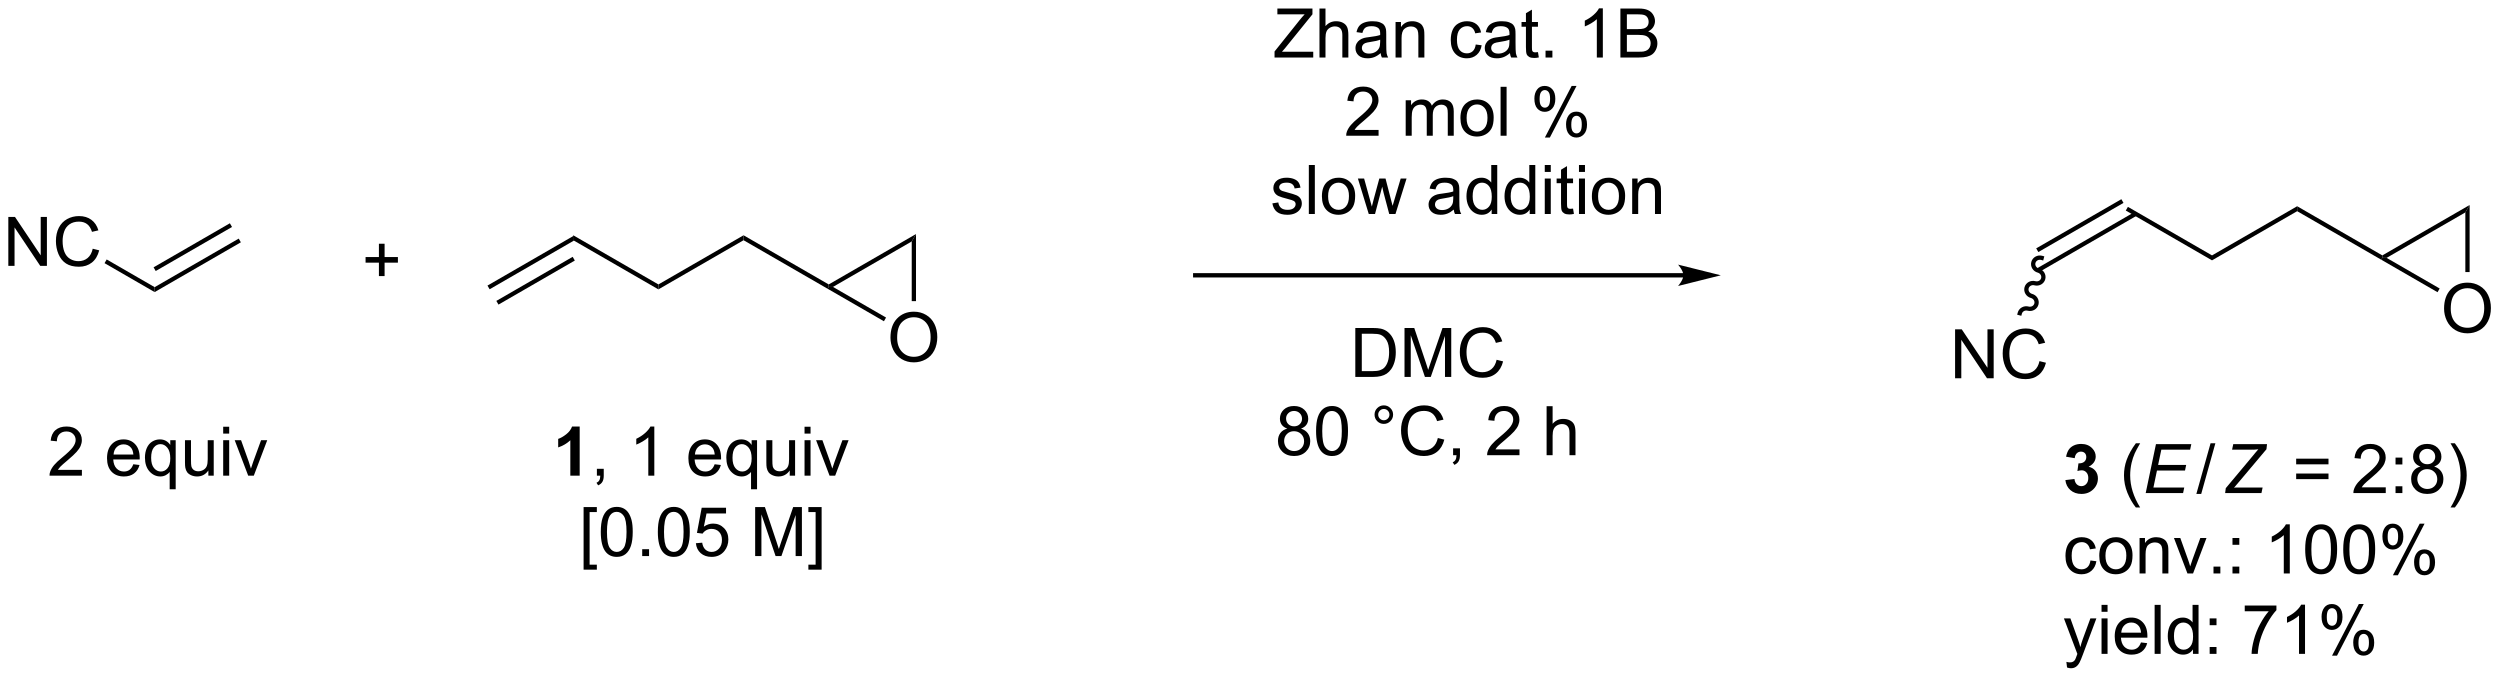 <?xml version="1.0" encoding="UTF-8"?>
<!DOCTYPE svg PUBLIC '-//W3C//DTD SVG 1.0//EN'
          'http://www.w3.org/TR/2001/REC-SVG-20010904/DTD/svg10.dtd'>
<svg stroke-dasharray="none" shape-rendering="auto" xmlns="http://www.w3.org/2000/svg" font-family="'Dialog'" text-rendering="auto" width="802" fill-opacity="1" color-interpolation="auto" color-rendering="auto" preserveAspectRatio="xMidYMid meet" font-size="12px" viewBox="0 0 802 218" fill="black" xmlns:xlink="http://www.w3.org/1999/xlink" stroke="black" image-rendering="auto" stroke-miterlimit="10" stroke-linecap="square" stroke-linejoin="miter" font-style="normal" stroke-width="1" height="218" stroke-dashoffset="0" font-weight="normal" stroke-opacity="1"
><!--Generated by the Batik Graphics2D SVG Generator--><defs id="genericDefs"
  /><g
  ><defs id="defs1"
    ><clipPath clipPathUnits="userSpaceOnUse" id="clipPath1"
      ><path d="M2.16 2.137 L302.807 2.137 L302.807 83.523 L2.16 83.523 L2.16 2.137 Z"
      /></clipPath
      ><clipPath clipPathUnits="userSpaceOnUse" id="clipPath2"
      ><path d="M71.636 114.863 L71.636 193.985 L363.923 193.985 L363.923 114.863 Z"
      /></clipPath
    ></defs
    ><g transform="scale(2.667,2.667) translate(-2.16,-2.137) matrix(1.029,0,0,1.029,-71.524,-116.01)"
    ><path d="M128.842 148.632 L128.592 148.199 L138.676 142.376 L138.676 142.954 ZM129.877 150.424 L138.801 145.272 L138.551 144.839 L129.627 149.991 Z" stroke="none" clip-path="url(#clipPath2)"
    /></g
    ><g transform="matrix(2.743,0,0,2.743,-196.493,-315.061)"
    ><path d="M138.676 142.954 L138.676 142.376 L148.636 148.126 L148.636 148.704 Z" stroke="none" clip-path="url(#clipPath2)"
    /></g
    ><g transform="matrix(2.743,0,0,2.743,-196.493,-315.061)"
    ><path d="M148.636 148.704 L148.636 148.126 L158.595 142.376 L158.595 142.954 Z" stroke="none" clip-path="url(#clipPath2)"
    /></g
    ><g transform="matrix(2.743,0,0,2.743,-196.493,-315.061)"
    ><path d="M158.595 142.954 L158.595 142.376 L168.554 148.126 L168.554 148.415 L168.429 148.632 Z" stroke="none" clip-path="url(#clipPath2)"
    /></g
    ><g transform="matrix(2.743,0,0,2.743,-196.493,-315.061)"
    ><path d="M169.054 148.415 L168.554 148.415 L168.554 148.126 L178.763 142.232 L178.263 143.098 Z" stroke="none" clip-path="url(#clipPath2)"
    /></g
    ><g transform="matrix(2.743,0,0,2.743,-196.493,-315.061)"
    ><path d="M175.776 154.351 Q175.776 152.924 176.542 152.119 Q177.308 151.312 178.519 151.312 Q179.31 151.312 179.946 151.692 Q180.584 152.07 180.917 152.747 Q181.253 153.424 181.253 154.283 Q181.253 155.156 180.901 155.843 Q180.55 156.531 179.904 156.885 Q179.261 157.239 178.513 157.239 Q177.706 157.239 177.068 156.848 Q176.433 156.455 176.105 155.781 Q175.776 155.104 175.776 154.351 ZM176.558 154.362 Q176.558 155.398 177.112 155.994 Q177.67 156.588 178.511 156.588 Q179.365 156.588 179.917 155.987 Q180.472 155.385 180.472 154.281 Q180.472 153.58 180.235 153.059 Q179.998 152.538 179.542 152.252 Q179.089 151.963 178.521 151.963 Q177.716 151.963 177.136 152.518 Q176.558 153.07 176.558 154.362 Z" stroke="none" clip-path="url(#clipPath2)"
    /></g
    ><g transform="matrix(2.743,0,0,2.743,-196.493,-315.061)"
    ><path d="M178.263 143.098 L178.763 142.232 L178.763 150.076 L178.263 150.076 Z" stroke="none" clip-path="url(#clipPath2)"
    /></g
    ><g transform="matrix(2.743,0,0,2.743,-196.493,-315.061)"
    ><path d="M168.429 148.632 L168.554 148.415 L169.054 148.415 L175.261 151.999 L175.011 152.432 Z" stroke="none" clip-path="url(#clipPath2)"
    /></g
    ><g transform="matrix(2.743,0,0,2.743,-196.493,-315.061)"
    ><path d="M99.554 142.765 L99.804 143.198 L89.72 149.02 L89.72 148.442 ZM98.519 140.972 L89.595 146.124 L89.845 146.557 L98.769 141.405 Z" stroke="none" clip-path="url(#clipPath2)"
    /></g
    ><g transform="matrix(2.743,0,0,2.743,-196.493,-315.061)"
    ><path d="M72.608 145.956 L72.608 140.23 L73.387 140.23 L76.395 144.724 L76.395 140.23 L77.121 140.23 L77.121 145.956 L76.343 145.956 L73.335 141.456 L73.335 145.956 L72.608 145.956 ZM82.479 143.948 L83.237 144.138 Q83 145.073 82.38 145.565 Q81.761 146.055 80.867 146.055 Q79.94 146.055 79.36 145.678 Q78.781 145.3 78.477 144.586 Q78.175 143.87 78.175 143.05 Q78.175 142.154 78.516 141.49 Q78.86 140.823 79.49 140.477 Q80.12 140.131 80.878 140.131 Q81.737 140.131 82.323 140.568 Q82.909 141.006 83.141 141.8 L82.393 141.974 Q82.195 141.349 81.815 141.065 Q81.438 140.779 80.862 140.779 Q80.203 140.779 79.758 141.097 Q79.315 141.412 79.136 141.946 Q78.956 142.48 78.956 143.045 Q78.956 143.776 79.169 144.321 Q79.383 144.865 79.831 145.136 Q80.281 145.404 80.805 145.404 Q81.44 145.404 81.88 145.037 Q82.323 144.67 82.479 143.948 Z" stroke="none" clip-path="url(#clipPath2)"
    /></g
    ><g transform="matrix(2.743,0,0,2.743,-196.493,-315.061)"
    ><path d="M89.72 148.442 L89.72 149.02 L83.862 145.637 L84.112 145.204 Z" stroke="none" clip-path="url(#clipPath2)"
    /></g
    ><g transform="matrix(2.743,0,0,2.743,-196.493,-315.061)"
    ><path d="M115.949 147.148 L115.949 145.578 L114.389 145.578 L114.389 144.922 L115.949 144.922 L115.949 143.365 L116.613 143.365 L116.613 144.922 L118.17 144.922 L118.17 145.578 L116.613 145.578 L116.613 147.148 L115.949 147.148 Z" stroke="none" clip-path="url(#clipPath2)"
    /></g
    ><g transform="matrix(2.743,0,0,2.743,-196.493,-315.061)"
    ><path d="M268.512 146.807 L211.415 146.807 L211.165 146.807 L211.165 147.307 L211.415 147.307 L268.512 147.307 L268.762 147.307 L268.762 146.807 L268.512 146.807 ZM272.887 147.057 L267.887 145.807 C267.887 145.807 268.512 146.51 268.512 147.057 C268.512 147.603 267.887 148.307 267.887 148.307 Z" stroke="none" clip-path="url(#clipPath2)"
    /></g
    ><g transform="matrix(2.743,0,0,2.743,-196.493,-315.061)"
    ><path d="M310.161 146.649 L321.534 140.083 L321.284 139.65 L309.911 146.216 ZM310.023 144.339 L319.982 138.589 L319.732 138.156 L309.773 143.906 Z" stroke="none" clip-path="url(#clipPath2)"
    /></g
    ><g transform="matrix(2.743,0,0,2.743,-196.493,-315.061)"
    ><path d="M320.249 139.485 L320.499 139.052 L330.334 144.73 L330.334 145.308 Z" stroke="none" clip-path="url(#clipPath2)"
    /></g
    ><g transform="matrix(2.743,0,0,2.743,-196.493,-315.061)"
    ><path d="M330.334 145.308 L330.334 144.73 L340.293 138.98 L340.293 139.558 Z" stroke="none" clip-path="url(#clipPath2)"
    /></g
    ><g transform="matrix(2.743,0,0,2.743,-196.493,-315.061)"
    ><path d="M340.293 139.558 L340.293 138.98 L350.252 144.73 L350.252 145.019 L350.127 145.235 Z" stroke="none" clip-path="url(#clipPath2)"
    /></g
    ><g transform="matrix(2.743,0,0,2.743,-196.493,-315.061)"
    ><path d="M350.752 145.019 L350.252 145.019 L350.252 144.73 L360.462 138.836 L359.962 139.702 Z" stroke="none" clip-path="url(#clipPath2)"
    /></g
    ><g transform="matrix(2.743,0,0,2.743,-196.493,-315.061)"
    ><path d="M357.474 150.955 Q357.474 149.528 358.24 148.723 Q359.006 147.916 360.217 147.916 Q361.008 147.916 361.644 148.296 Q362.282 148.673 362.615 149.351 Q362.951 150.028 362.951 150.887 Q362.951 151.759 362.599 152.447 Q362.248 153.134 361.602 153.489 Q360.959 153.843 360.212 153.843 Q359.404 153.843 358.766 153.452 Q358.131 153.059 357.803 152.384 Q357.474 151.707 357.474 150.955 ZM358.256 150.965 Q358.256 152.002 358.81 152.598 Q359.368 153.192 360.209 153.192 Q361.063 153.192 361.615 152.59 Q362.17 151.989 362.17 150.884 Q362.17 150.184 361.933 149.663 Q361.696 149.142 361.24 148.856 Q360.787 148.567 360.219 148.567 Q359.415 148.567 358.834 149.121 Q358.256 149.673 358.256 150.965 Z" stroke="none" clip-path="url(#clipPath2)"
    /></g
    ><g transform="matrix(2.743,0,0,2.743,-196.493,-315.061)"
    ><path d="M359.962 139.702 L360.462 138.836 L360.462 146.679 L359.962 146.679 Z" stroke="none" clip-path="url(#clipPath2)"
    /></g
    ><g transform="matrix(2.743,0,0,2.743,-196.493,-315.061)"
    ><path d="M350.127 145.235 L350.252 145.019 L350.752 145.019 L356.959 148.602 L356.709 149.035 Z" stroke="none" clip-path="url(#clipPath2)"
    /></g
    ><g transform="matrix(2.743,0,0,2.743,-196.493,-315.061)"
    ><path d="M300.286 159.102 L300.286 153.375 L301.065 153.375 L304.073 157.87 L304.073 153.375 L304.799 153.375 L304.799 159.102 L304.021 159.102 L301.013 154.602 L301.013 159.102 L300.286 159.102 ZM310.157 157.094 L310.915 157.284 Q310.678 158.219 310.058 158.711 Q309.439 159.201 308.545 159.201 Q307.618 159.201 307.038 158.823 Q306.459 158.446 306.155 157.732 Q305.853 157.016 305.853 156.196 Q305.853 155.3 306.194 154.636 Q306.538 153.969 307.168 153.623 Q307.798 153.276 308.556 153.276 Q309.415 153.276 310.001 153.714 Q310.587 154.151 310.819 154.946 L310.071 155.12 Q309.873 154.495 309.493 154.211 Q309.116 153.925 308.54 153.925 Q307.881 153.925 307.436 154.243 Q306.993 154.558 306.814 155.092 Q306.634 155.625 306.634 156.191 Q306.634 156.922 306.848 157.467 Q307.061 158.011 307.509 158.282 Q307.959 158.55 308.483 158.55 Q309.118 158.55 309.558 158.183 Q310.001 157.816 310.157 157.094 Z" stroke="none" clip-path="url(#clipPath2)"
    /></g
    ><g transform="matrix(2.743,0,0,2.743,-196.493,-315.061)"
    ><path d="M310.48 144.777 C309.919 144.627 309.347 144.946 309.202 145.489 C309.057 146.032 309.393 146.594 309.953 146.744 C310.246 146.823 310.424 147.111 310.35 147.387 C310.276 147.663 309.978 147.823 309.684 147.745 C309.124 147.595 308.552 147.913 308.407 148.457 C308.262 149 308.598 149.561 309.158 149.711 C309.451 149.79 309.629 150.078 309.555 150.354 C309.481 150.631 309.183 150.791 308.889 150.712 C308.329 150.562 307.757 150.881 307.612 151.424 L307.547 151.665 L308.031 151.794 L308.095 151.553 C308.169 151.276 308.467 151.116 308.76 151.195 C309.321 151.345 309.893 151.026 310.038 150.483 C310.183 149.94 309.847 149.378 309.287 149.228 C308.994 149.149 308.816 148.862 308.89 148.585 C308.964 148.309 309.262 148.149 309.555 148.228 C310.116 148.378 310.688 148.059 310.833 147.516 C310.978 146.973 310.642 146.411 310.082 146.261 C309.789 146.182 309.611 145.894 309.685 145.618 C309.759 145.342 310.057 145.182 310.351 145.26 L310.592 145.325 L310.721 144.842 L310.48 144.777 Z" stroke="none" clip-path="url(#clipPath2)"
    /></g
    ><g transform="matrix(2.743,0,0,2.743,-196.493,-315.061)"
    ><path d="M220.695 121.585 L220.695 120.882 L223.628 117.213 Q223.94 116.822 224.221 116.533 L221.026 116.533 L221.026 115.858 L225.128 115.858 L225.128 116.533 L221.914 120.507 L221.565 120.908 L225.221 120.908 L225.221 121.585 L220.695 121.585 ZM225.949 121.585 L225.949 115.858 L226.653 115.858 L226.653 117.913 Q227.145 117.343 227.895 117.343 Q228.356 117.343 228.694 117.525 Q229.035 117.705 229.181 118.025 Q229.327 118.345 229.327 118.955 L229.327 121.585 L228.624 121.585 L228.624 118.955 Q228.624 118.429 228.395 118.189 Q228.168 117.947 227.749 117.947 Q227.436 117.947 227.16 118.111 Q226.887 118.272 226.77 118.551 Q226.653 118.827 226.653 119.314 L226.653 121.585 L225.949 121.585 ZM233.104 121.072 Q232.714 121.405 232.352 121.543 Q231.992 121.679 231.578 121.679 Q230.893 121.679 230.526 121.345 Q230.159 121.009 230.159 120.491 Q230.159 120.186 230.297 119.934 Q230.438 119.681 230.662 119.53 Q230.886 119.377 231.167 119.298 Q231.375 119.244 231.792 119.194 Q232.643 119.093 233.047 118.952 Q233.05 118.806 233.05 118.767 Q233.05 118.338 232.852 118.163 Q232.581 117.923 232.05 117.923 Q231.555 117.923 231.318 118.098 Q231.081 118.272 230.969 118.713 L230.281 118.619 Q230.375 118.179 230.589 117.908 Q230.805 117.634 231.211 117.489 Q231.617 117.343 232.151 117.343 Q232.682 117.343 233.013 117.468 Q233.346 117.593 233.503 117.783 Q233.659 117.97 233.721 118.259 Q233.758 118.439 233.758 118.908 L233.758 119.845 Q233.758 120.827 233.802 121.088 Q233.846 121.345 233.979 121.585 L233.245 121.585 Q233.136 121.366 233.104 121.072 ZM233.047 119.502 Q232.664 119.658 231.899 119.767 Q231.464 119.83 231.284 119.908 Q231.104 119.986 231.005 120.137 Q230.909 120.288 230.909 120.47 Q230.909 120.752 231.123 120.939 Q231.336 121.127 231.745 121.127 Q232.151 121.127 232.466 120.95 Q232.784 120.772 232.932 120.463 Q233.047 120.225 233.047 119.759 L233.047 119.502 ZM234.848 121.585 L234.848 117.436 L235.481 117.436 L235.481 118.025 Q235.936 117.343 236.801 117.343 Q237.176 117.343 237.488 117.478 Q237.804 117.611 237.96 117.83 Q238.116 118.048 238.179 118.35 Q238.218 118.546 238.218 119.033 L238.218 121.585 L237.514 121.585 L237.514 119.061 Q237.514 118.632 237.431 118.418 Q237.35 118.205 237.142 118.08 Q236.934 117.952 236.653 117.952 Q236.202 117.952 235.876 118.239 Q235.551 118.522 235.551 119.319 L235.551 121.585 L234.848 121.585 ZM244.225 120.064 L244.918 120.155 Q244.804 120.869 244.337 121.275 Q243.871 121.679 243.191 121.679 Q242.34 121.679 241.822 121.121 Q241.304 120.564 241.304 119.525 Q241.304 118.853 241.525 118.35 Q241.749 117.845 242.205 117.595 Q242.66 117.343 243.194 117.343 Q243.871 117.343 244.301 117.684 Q244.731 118.025 244.85 118.655 L244.168 118.759 Q244.069 118.343 243.822 118.132 Q243.574 117.921 243.223 117.921 Q242.691 117.921 242.358 118.301 Q242.028 118.681 242.028 119.507 Q242.028 120.343 242.348 120.723 Q242.668 121.1 243.184 121.1 Q243.598 121.1 243.874 120.848 Q244.153 120.593 244.225 120.064 ZM248.225 121.072 Q247.835 121.405 247.473 121.543 Q247.113 121.679 246.699 121.679 Q246.014 121.679 245.647 121.345 Q245.28 121.009 245.28 120.491 Q245.28 120.186 245.418 119.934 Q245.559 119.681 245.783 119.53 Q246.007 119.377 246.288 119.298 Q246.496 119.244 246.913 119.194 Q247.764 119.093 248.168 118.952 Q248.171 118.806 248.171 118.767 Q248.171 118.338 247.973 118.163 Q247.702 117.923 247.171 117.923 Q246.676 117.923 246.439 118.098 Q246.202 118.272 246.09 118.713 L245.403 118.619 Q245.496 118.179 245.71 117.908 Q245.926 117.634 246.332 117.489 Q246.738 117.343 247.272 117.343 Q247.804 117.343 248.134 117.468 Q248.468 117.593 248.624 117.783 Q248.78 117.97 248.843 118.259 Q248.879 118.439 248.879 118.908 L248.879 119.845 Q248.879 120.827 248.923 121.088 Q248.968 121.345 249.1 121.585 L248.366 121.585 Q248.257 121.366 248.225 121.072 ZM248.168 119.502 Q247.785 119.658 247.02 119.767 Q246.585 119.83 246.405 119.908 Q246.225 119.986 246.126 120.137 Q246.03 120.288 246.03 120.47 Q246.03 120.752 246.244 120.939 Q246.457 121.127 246.866 121.127 Q247.272 121.127 247.587 120.95 Q247.905 120.772 248.054 120.463 Q248.168 120.225 248.168 119.759 L248.168 119.502 ZM251.503 120.955 L251.604 121.577 Q251.307 121.64 251.073 121.64 Q250.69 121.64 250.479 121.52 Q250.268 121.397 250.182 121.2 Q250.096 121.002 250.096 120.369 L250.096 117.983 L249.581 117.983 L249.581 117.436 L250.096 117.436 L250.096 116.408 L250.797 115.986 L250.797 117.436 L251.503 117.436 L251.503 117.983 L250.797 117.983 L250.797 120.408 Q250.797 120.71 250.833 120.796 Q250.87 120.882 250.953 120.934 Q251.039 120.983 251.195 120.983 Q251.313 120.983 251.503 120.955 ZM252.389 121.585 L252.389 120.783 L253.191 120.783 L253.191 121.585 L252.389 121.585 ZM259.09 121.585 L258.387 121.585 L258.387 117.103 Q258.132 117.345 257.72 117.588 Q257.309 117.83 256.981 117.952 L256.981 117.272 Q257.569 116.994 258.009 116.6 Q258.452 116.205 258.637 115.835 L259.09 115.835 L259.09 121.585 ZM261.143 121.585 L261.143 115.858 L263.292 115.858 Q263.948 115.858 264.344 116.033 Q264.742 116.205 264.966 116.567 Q265.19 116.929 265.19 117.322 Q265.19 117.689 264.99 118.015 Q264.792 118.338 264.391 118.538 Q264.909 118.689 265.188 119.056 Q265.469 119.423 265.469 119.923 Q265.469 120.327 265.297 120.673 Q265.128 121.017 264.878 121.205 Q264.628 121.392 264.25 121.489 Q263.875 121.585 263.328 121.585 L261.143 121.585 ZM261.901 118.265 L263.141 118.265 Q263.643 118.265 263.862 118.197 Q264.151 118.111 264.297 117.913 Q264.445 117.713 264.445 117.413 Q264.445 117.127 264.307 116.91 Q264.172 116.694 263.917 116.614 Q263.664 116.533 263.047 116.533 L261.901 116.533 L261.901 118.265 ZM261.901 120.908 L263.328 120.908 Q263.695 120.908 263.844 120.882 Q264.104 120.835 264.279 120.725 Q264.456 120.616 264.568 120.408 Q264.682 120.197 264.682 119.923 Q264.682 119.603 264.518 119.369 Q264.354 119.132 264.063 119.035 Q263.774 118.939 263.227 118.939 L261.901 118.939 L261.901 120.908 Z" stroke="none" clip-path="url(#clipPath2)"
    /></g
    ><g transform="matrix(2.743,0,0,2.743,-196.493,-315.061)"
    ><path d="M232.862 130.058 L232.862 130.735 L229.075 130.735 Q229.067 130.48 229.158 130.245 Q229.302 129.86 229.619 129.485 Q229.94 129.11 230.541 128.618 Q231.474 127.852 231.802 127.404 Q232.13 126.956 232.13 126.558 Q232.13 126.141 231.83 125.855 Q231.533 125.566 231.052 125.566 Q230.544 125.566 230.239 125.87 Q229.935 126.175 229.932 126.714 L229.208 126.641 Q229.283 125.831 229.768 125.409 Q230.252 124.985 231.067 124.985 Q231.893 124.985 232.372 125.443 Q232.854 125.899 232.854 126.573 Q232.854 126.917 232.713 127.251 Q232.572 127.581 232.244 127.948 Q231.919 128.316 231.161 128.956 Q230.528 129.488 230.349 129.678 Q230.169 129.868 230.052 130.058 L232.862 130.058 ZM236.033 130.735 L236.033 126.587 L236.661 126.587 L236.661 127.167 Q236.856 126.862 237.179 126.678 Q237.505 126.493 237.919 126.493 Q238.38 126.493 238.674 126.685 Q238.971 126.876 239.091 127.219 Q239.583 126.493 240.372 126.493 Q240.989 126.493 241.32 126.834 Q241.653 127.175 241.653 127.886 L241.653 130.735 L240.955 130.735 L240.955 128.12 Q240.955 127.698 240.885 127.513 Q240.817 127.329 240.638 127.217 Q240.458 127.102 240.216 127.102 Q239.778 127.102 239.489 127.394 Q239.2 127.683 239.2 128.323 L239.2 130.735 L238.497 130.735 L238.497 128.04 Q238.497 127.571 238.325 127.337 Q238.153 127.102 237.763 127.102 Q237.466 127.102 237.213 127.258 Q236.963 127.415 236.849 127.717 Q236.737 128.016 236.737 128.581 L236.737 130.735 L236.033 130.735 ZM242.435 128.659 Q242.435 127.508 243.075 126.954 Q243.612 126.493 244.38 126.493 Q245.237 126.493 245.778 127.053 Q246.322 127.612 246.322 128.602 Q246.322 129.402 246.08 129.863 Q245.841 130.321 245.382 130.576 Q244.924 130.829 244.38 130.829 Q243.51 130.829 242.971 130.271 Q242.435 129.712 242.435 128.659 ZM243.158 128.659 Q243.158 129.456 243.505 129.855 Q243.854 130.25 244.38 130.25 Q244.903 130.25 245.25 129.852 Q245.599 129.454 245.599 128.636 Q245.599 127.868 245.25 127.472 Q244.901 127.073 244.38 127.073 Q243.854 127.073 243.505 127.469 Q243.158 127.862 243.158 128.659 ZM247.131 130.735 L247.131 125.008 L247.834 125.008 L247.834 130.735 L247.131 130.735 ZM251.084 126.383 Q251.084 125.769 251.392 125.339 Q251.701 124.909 252.287 124.909 Q252.826 124.909 253.178 125.295 Q253.532 125.68 253.532 126.425 Q253.532 127.152 253.175 127.545 Q252.819 127.938 252.295 127.938 Q251.774 127.938 251.428 127.553 Q251.084 127.165 251.084 126.383 ZM252.306 125.394 Q252.045 125.394 251.871 125.62 Q251.696 125.847 251.696 126.454 Q251.696 127.003 251.871 127.23 Q252.048 127.454 252.306 127.454 Q252.571 127.454 252.746 127.227 Q252.92 127.001 252.92 126.399 Q252.92 125.844 252.743 125.62 Q252.569 125.394 252.306 125.394 ZM252.311 130.946 L255.444 124.909 L256.014 124.909 L252.892 130.946 L252.311 130.946 ZM254.787 129.391 Q254.787 128.774 255.095 128.347 Q255.405 127.917 255.993 127.917 Q256.532 127.917 256.886 128.303 Q257.24 128.688 257.24 129.433 Q257.24 130.159 256.881 130.553 Q256.524 130.946 255.998 130.946 Q255.477 130.946 255.131 130.558 Q254.787 130.167 254.787 129.391 ZM256.014 128.402 Q255.748 128.402 255.574 128.628 Q255.399 128.855 255.399 129.462 Q255.399 130.008 255.574 130.235 Q255.751 130.462 256.009 130.462 Q256.279 130.462 256.451 130.235 Q256.626 130.008 256.626 129.407 Q256.626 128.852 256.449 128.628 Q256.274 128.402 256.014 128.402 Z" stroke="none" clip-path="url(#clipPath2)"
    /></g
    ><g transform="matrix(2.743,0,0,2.743,-196.493,-315.061)"
    ><path d="M220.44 138.645 L221.135 138.536 Q221.192 138.955 221.46 139.179 Q221.729 139.4 222.208 139.4 Q222.692 139.4 222.927 139.203 Q223.161 139.005 223.161 138.739 Q223.161 138.502 222.955 138.364 Q222.809 138.27 222.237 138.127 Q221.463 137.932 221.164 137.788 Q220.864 137.645 220.71 137.395 Q220.557 137.143 220.557 136.838 Q220.557 136.559 220.682 136.325 Q220.809 136.088 221.028 135.932 Q221.192 135.809 221.476 135.726 Q221.76 135.643 222.083 135.643 Q222.572 135.643 222.94 135.783 Q223.309 135.924 223.484 136.163 Q223.661 136.403 223.729 136.807 L223.041 136.9 Q222.994 136.58 222.768 136.4 Q222.544 136.221 222.135 136.221 Q221.65 136.221 221.442 136.382 Q221.237 136.541 221.237 136.755 Q221.237 136.893 221.322 137.002 Q221.408 137.114 221.591 137.19 Q221.697 137.229 222.213 137.369 Q222.958 137.567 223.252 137.695 Q223.549 137.822 223.716 138.065 Q223.885 138.307 223.885 138.666 Q223.885 139.018 223.679 139.328 Q223.473 139.637 223.085 139.809 Q222.7 139.979 222.213 139.979 Q221.403 139.979 220.979 139.643 Q220.557 139.307 220.44 138.645 ZM224.705 139.885 L224.705 134.158 L225.408 134.158 L225.408 139.885 L224.705 139.885 ZM226.235 137.809 Q226.235 136.658 226.876 136.104 Q227.412 135.643 228.18 135.643 Q229.037 135.643 229.579 136.203 Q230.123 136.762 230.123 137.752 Q230.123 138.552 229.881 139.012 Q229.641 139.471 229.183 139.726 Q228.725 139.979 228.18 139.979 Q227.311 139.979 226.772 139.421 Q226.235 138.862 226.235 137.809 ZM226.959 137.809 Q226.959 138.606 227.305 139.005 Q227.654 139.4 228.18 139.4 Q228.704 139.4 229.05 139.002 Q229.399 138.604 229.399 137.786 Q229.399 137.018 229.05 136.622 Q228.701 136.223 228.18 136.223 Q227.654 136.223 227.305 136.619 Q226.959 137.012 226.959 137.809 ZM231.713 139.885 L230.442 135.737 L231.169 135.737 L231.83 138.13 L232.075 139.02 Q232.091 138.955 232.291 138.166 L232.95 135.737 L233.674 135.737 L234.294 138.143 L234.502 138.934 L234.739 138.135 L235.45 135.737 L236.135 135.737 L234.838 139.885 L234.106 139.885 L233.447 137.4 L233.286 136.692 L232.447 139.885 L231.713 139.885 ZM241.653 139.372 Q241.262 139.705 240.9 139.843 Q240.541 139.979 240.127 139.979 Q239.442 139.979 239.075 139.645 Q238.708 139.309 238.708 138.791 Q238.708 138.487 238.846 138.234 Q238.987 137.981 239.21 137.83 Q239.434 137.677 239.716 137.598 Q239.924 137.544 240.341 137.494 Q241.192 137.393 241.596 137.252 Q241.598 137.106 241.598 137.067 Q241.598 136.637 241.4 136.463 Q241.13 136.223 240.598 136.223 Q240.104 136.223 239.867 136.398 Q239.63 136.572 239.518 137.012 L238.83 136.919 Q238.924 136.479 239.137 136.208 Q239.354 135.934 239.76 135.788 Q240.166 135.643 240.7 135.643 Q241.231 135.643 241.562 135.768 Q241.895 135.893 242.052 136.083 Q242.208 136.27 242.27 136.559 Q242.307 136.739 242.307 137.208 L242.307 138.145 Q242.307 139.127 242.351 139.387 Q242.395 139.645 242.528 139.885 L241.794 139.885 Q241.684 139.666 241.653 139.372 ZM241.596 137.802 Q241.213 137.958 240.447 138.067 Q240.012 138.13 239.833 138.208 Q239.653 138.286 239.554 138.437 Q239.458 138.588 239.458 138.77 Q239.458 139.052 239.671 139.239 Q239.885 139.427 240.294 139.427 Q240.7 139.427 241.015 139.25 Q241.333 139.072 241.481 138.762 Q241.596 138.525 241.596 138.059 L241.596 137.802 ZM246.087 139.885 L246.087 139.362 Q245.694 139.979 244.928 139.979 Q244.43 139.979 244.014 139.705 Q243.6 139.432 243.371 138.942 Q243.141 138.45 243.141 137.815 Q243.141 137.192 243.347 136.687 Q243.555 136.182 243.97 135.913 Q244.384 135.643 244.897 135.643 Q245.272 135.643 245.563 135.802 Q245.858 135.958 246.04 136.213 L246.04 134.158 L246.74 134.158 L246.74 139.885 L246.087 139.885 ZM243.865 137.815 Q243.865 138.612 244.201 139.007 Q244.537 139.4 244.993 139.4 Q245.454 139.4 245.777 139.023 Q246.1 138.645 246.1 137.872 Q246.1 137.02 245.772 136.622 Q245.444 136.223 244.962 136.223 Q244.493 136.223 244.178 136.606 Q243.865 136.989 243.865 137.815 ZM250.536 139.885 L250.536 139.362 Q250.143 139.979 249.377 139.979 Q248.88 139.979 248.463 139.705 Q248.049 139.432 247.82 138.942 Q247.591 138.45 247.591 137.815 Q247.591 137.192 247.796 136.687 Q248.005 136.182 248.419 135.913 Q248.833 135.643 249.346 135.643 Q249.721 135.643 250.012 135.802 Q250.307 135.958 250.489 136.213 L250.489 134.158 L251.19 134.158 L251.19 139.885 L250.536 139.885 ZM248.315 137.815 Q248.315 138.612 248.65 139.007 Q248.987 139.4 249.442 139.4 Q249.903 139.4 250.226 139.023 Q250.549 138.645 250.549 137.872 Q250.549 137.02 250.221 136.622 Q249.893 136.223 249.411 136.223 Q248.942 136.223 248.627 136.606 Q248.315 136.989 248.315 137.815 ZM252.298 134.966 L252.298 134.158 L253.001 134.158 L253.001 134.966 L252.298 134.966 ZM252.298 139.885 L252.298 135.737 L253.001 135.737 L253.001 139.885 L252.298 139.885 ZM255.606 139.255 L255.708 139.877 Q255.411 139.94 255.177 139.94 Q254.794 139.94 254.583 139.82 Q254.372 139.697 254.286 139.5 Q254.2 139.302 254.2 138.669 L254.2 136.283 L253.684 136.283 L253.684 135.737 L254.2 135.737 L254.2 134.708 L254.9 134.286 L254.9 135.737 L255.606 135.737 L255.606 136.283 L254.9 136.283 L254.9 138.708 Q254.9 139.01 254.937 139.096 Q254.973 139.182 255.057 139.234 Q255.143 139.283 255.299 139.283 Q255.416 139.283 255.606 139.255 ZM256.298 134.966 L256.298 134.158 L257.001 134.158 L257.001 134.966 L256.298 134.966 ZM256.298 139.885 L256.298 135.737 L257.001 135.737 L257.001 139.885 L256.298 139.885 ZM257.809 137.809 Q257.809 136.658 258.45 136.104 Q258.986 135.643 259.755 135.643 Q260.611 135.643 261.153 136.203 Q261.697 136.762 261.697 137.752 Q261.697 138.552 261.455 139.012 Q261.216 139.471 260.757 139.726 Q260.299 139.979 259.755 139.979 Q258.885 139.979 258.346 139.421 Q257.809 138.862 257.809 137.809 ZM258.533 137.809 Q258.533 138.606 258.88 139.005 Q259.229 139.4 259.755 139.4 Q260.278 139.4 260.625 139.002 Q260.973 138.604 260.973 137.786 Q260.973 137.018 260.625 136.622 Q260.276 136.223 259.755 136.223 Q259.229 136.223 258.88 136.619 Q258.533 137.012 258.533 137.809 ZM262.522 139.885 L262.522 135.737 L263.154 135.737 L263.154 136.325 Q263.61 135.643 264.475 135.643 Q264.85 135.643 265.162 135.778 Q265.477 135.911 265.634 136.13 Q265.79 136.348 265.852 136.65 Q265.891 136.846 265.891 137.333 L265.891 139.885 L265.188 139.885 L265.188 137.362 Q265.188 136.932 265.105 136.718 Q265.024 136.505 264.816 136.38 Q264.608 136.252 264.326 136.252 Q263.876 136.252 263.55 136.538 Q263.225 136.822 263.225 137.619 L263.225 139.885 L262.522 139.885 Z" stroke="none" clip-path="url(#clipPath2)"
    /></g
    ><g transform="matrix(2.743,0,0,2.743,-196.493,-315.061)"
    ><path d="M230.141 158.943 L230.141 153.217 L232.115 153.217 Q232.781 153.217 233.133 153.298 Q233.625 153.412 233.974 153.709 Q234.427 154.092 234.651 154.688 Q234.875 155.282 234.875 156.048 Q234.875 156.701 234.721 157.206 Q234.57 157.709 234.331 158.04 Q234.094 158.368 233.81 158.558 Q233.529 158.748 233.128 158.847 Q232.727 158.943 232.208 158.943 L230.141 158.943 ZM230.899 158.266 L232.123 158.266 Q232.688 158.266 233.011 158.162 Q233.333 158.055 233.524 157.865 Q233.794 157.595 233.943 157.141 Q234.094 156.686 234.094 156.037 Q234.094 155.139 233.799 154.657 Q233.505 154.173 233.083 154.008 Q232.779 153.891 232.102 153.891 L230.899 153.891 L230.899 158.266 ZM235.895 158.943 L235.895 153.217 L237.035 153.217 L238.392 157.272 Q238.579 157.837 238.665 158.118 Q238.762 157.805 238.97 157.201 L240.34 153.217 L241.361 153.217 L241.361 158.943 L240.629 158.943 L240.629 154.149 L238.965 158.943 L238.283 158.943 L236.626 154.068 L236.626 158.943 L235.895 158.943 ZM246.668 156.936 L247.426 157.126 Q247.189 158.061 246.569 158.553 Q245.949 159.042 245.056 159.042 Q244.129 159.042 243.548 158.665 Q242.97 158.287 242.665 157.574 Q242.363 156.857 242.363 156.037 Q242.363 155.141 242.704 154.477 Q243.048 153.811 243.679 153.464 Q244.309 153.118 245.066 153.118 Q245.926 153.118 246.512 153.555 Q247.098 153.993 247.329 154.787 L246.582 154.962 Q246.384 154.337 246.004 154.053 Q245.626 153.766 245.051 153.766 Q244.392 153.766 243.947 154.084 Q243.504 154.399 243.324 154.933 Q243.145 155.467 243.145 156.032 Q243.145 156.764 243.358 157.308 Q243.572 157.852 244.02 158.123 Q244.47 158.391 244.994 158.391 Q245.629 158.391 246.069 158.024 Q246.512 157.657 246.668 156.936 Z" stroke="none" clip-path="url(#clipPath2)"
    /></g
    ><g transform="matrix(2.743,0,0,2.743,-196.493,-315.061)"
    ><path d="M222.184 164.987 Q221.746 164.828 221.535 164.531 Q221.324 164.234 221.324 163.82 Q221.324 163.195 221.772 162.77 Q222.223 162.343 222.97 162.343 Q223.72 162.343 224.176 162.778 Q224.634 163.213 224.634 163.838 Q224.634 164.237 224.423 164.534 Q224.215 164.828 223.79 164.987 Q224.316 165.159 224.592 165.541 Q224.869 165.924 224.869 166.455 Q224.869 167.19 224.348 167.692 Q223.829 168.192 222.98 168.192 Q222.134 168.192 221.613 167.69 Q221.095 167.187 221.095 166.437 Q221.095 165.877 221.376 165.502 Q221.66 165.125 222.184 164.987 ZM222.043 163.797 Q222.043 164.203 222.303 164.461 Q222.566 164.718 222.986 164.718 Q223.392 164.718 223.65 164.463 Q223.91 164.205 223.91 163.836 Q223.91 163.448 223.642 163.185 Q223.376 162.922 222.978 162.922 Q222.574 162.922 222.309 163.179 Q222.043 163.437 222.043 163.797 ZM221.816 166.44 Q221.816 166.742 221.96 167.023 Q222.103 167.304 222.384 167.458 Q222.665 167.612 222.988 167.612 Q223.494 167.612 223.822 167.289 Q224.15 166.963 224.15 166.463 Q224.15 165.955 223.811 165.625 Q223.473 165.291 222.965 165.291 Q222.47 165.291 222.142 165.619 Q221.816 165.948 221.816 166.44 ZM225.552 165.268 Q225.552 164.252 225.76 163.635 Q225.969 163.015 226.38 162.679 Q226.794 162.343 227.419 162.343 Q227.88 162.343 228.226 162.528 Q228.576 162.713 228.802 163.065 Q229.029 163.414 229.156 163.916 Q229.286 164.416 229.286 165.268 Q229.286 166.276 229.078 166.895 Q228.872 167.515 228.458 167.854 Q228.047 168.192 227.419 168.192 Q226.591 168.192 226.117 167.596 Q225.552 166.882 225.552 165.268 ZM226.273 165.268 Q226.273 166.679 226.604 167.145 Q226.935 167.612 227.419 167.612 Q227.904 167.612 228.232 167.143 Q228.562 166.674 228.562 165.268 Q228.562 163.854 228.232 163.39 Q227.904 162.924 227.411 162.924 Q226.927 162.924 226.638 163.336 Q226.273 163.859 226.273 165.268 ZM232.391 163.351 Q232.391 162.901 232.708 162.586 Q233.029 162.268 233.474 162.268 Q233.927 162.268 234.242 162.586 Q234.56 162.901 234.56 163.351 Q234.56 163.799 234.239 164.119 Q233.922 164.437 233.474 164.437 Q233.029 164.437 232.708 164.122 Q232.391 163.804 232.391 163.351 ZM232.818 163.351 Q232.818 163.625 233.01 163.817 Q233.203 164.01 233.476 164.01 Q233.747 164.01 233.94 163.817 Q234.133 163.625 234.133 163.351 Q234.133 163.078 233.94 162.885 Q233.747 162.69 233.476 162.69 Q233.203 162.69 233.01 162.885 Q232.818 163.078 232.818 163.351 ZM239.793 166.086 L240.551 166.276 Q240.314 167.211 239.694 167.703 Q239.074 168.192 238.181 168.192 Q237.254 168.192 236.673 167.815 Q236.095 167.437 235.79 166.724 Q235.488 166.007 235.488 165.187 Q235.488 164.291 235.829 163.627 Q236.173 162.961 236.803 162.614 Q237.434 162.268 238.191 162.268 Q239.051 162.268 239.637 162.705 Q240.223 163.143 240.454 163.937 L239.707 164.112 Q239.509 163.487 239.129 163.203 Q238.751 162.916 238.176 162.916 Q237.517 162.916 237.072 163.234 Q236.629 163.549 236.449 164.083 Q236.269 164.617 236.269 165.182 Q236.269 165.914 236.483 166.458 Q236.697 167.002 237.144 167.273 Q237.595 167.541 238.119 167.541 Q238.754 167.541 239.194 167.174 Q239.637 166.807 239.793 166.086 ZM241.578 168.093 L241.578 167.291 L242.38 167.291 L242.38 168.093 Q242.38 168.536 242.224 168.807 Q242.068 169.078 241.726 169.226 L241.531 168.927 Q241.755 168.828 241.859 168.638 Q241.966 168.45 241.976 168.093 L241.578 168.093 ZM249.341 167.416 L249.341 168.093 L245.555 168.093 Q245.547 167.838 245.638 167.604 Q245.781 167.218 246.099 166.843 Q246.419 166.468 247.021 165.976 Q247.953 165.211 248.281 164.763 Q248.609 164.315 248.609 163.916 Q248.609 163.5 248.31 163.213 Q248.013 162.924 247.531 162.924 Q247.023 162.924 246.719 163.229 Q246.414 163.534 246.411 164.073 L245.688 164 Q245.763 163.19 246.247 162.768 Q246.732 162.343 247.547 162.343 Q248.372 162.343 248.851 162.802 Q249.333 163.257 249.333 163.932 Q249.333 164.276 249.193 164.609 Q249.052 164.94 248.724 165.307 Q248.398 165.674 247.641 166.315 Q247.008 166.846 246.828 167.036 Q246.648 167.226 246.531 167.416 L249.341 167.416 ZM252.513 168.093 L252.513 162.367 L253.216 162.367 L253.216 164.422 Q253.708 163.851 254.458 163.851 Q254.919 163.851 255.258 164.034 Q255.599 164.213 255.745 164.534 Q255.891 164.854 255.891 165.463 L255.891 168.093 L255.188 168.093 L255.188 165.463 Q255.188 164.937 254.958 164.698 Q254.732 164.455 254.312 164.455 Q254 164.455 253.724 164.619 Q253.451 164.781 253.333 165.06 Q253.216 165.336 253.216 165.823 L253.216 168.093 L252.513 168.093 Z" stroke="none" clip-path="url(#clipPath2)"
    /></g
    ><g transform="matrix(2.743,0,0,2.743,-196.493,-315.061)"
    ><path d="M139.43 170.491 L138.334 170.491 L138.334 166.353 Q137.732 166.915 136.915 167.186 L136.915 166.189 Q137.344 166.048 137.847 165.657 Q138.352 165.264 138.54 164.741 L139.43 164.741 L139.43 170.491 Z" stroke="none" clip-path="url(#clipPath2)"
    /></g
    ><g transform="matrix(2.743,0,0,2.743,-196.493,-315.061)"
    ><path d="M141.442 170.491 L141.442 169.689 L142.244 169.689 L142.244 170.491 Q142.244 170.933 142.088 171.204 Q141.932 171.475 141.59 171.623 L141.395 171.324 Q141.619 171.225 141.723 171.035 Q141.83 170.847 141.84 170.491 L141.442 170.491 ZM148.158 170.491 L147.455 170.491 L147.455 166.009 Q147.2 166.251 146.788 166.493 Q146.377 166.735 146.049 166.858 L146.049 166.178 Q146.637 165.899 147.077 165.506 Q147.52 165.11 147.705 164.741 L148.158 164.741 L148.158 170.491 ZM155.215 169.155 L155.942 169.243 Q155.77 169.881 155.304 170.233 Q154.84 170.584 154.119 170.584 Q153.208 170.584 152.674 170.024 Q152.143 169.462 152.143 168.452 Q152.143 167.405 152.682 166.827 Q153.221 166.248 154.08 166.248 Q154.911 166.248 155.437 166.816 Q155.965 167.381 155.965 168.407 Q155.965 168.47 155.963 168.595 L152.869 168.595 Q152.908 169.28 153.255 169.644 Q153.603 170.006 154.122 170.006 Q154.51 170.006 154.783 169.803 Q155.057 169.6 155.215 169.155 ZM152.908 168.017 L155.223 168.017 Q155.176 167.493 154.958 167.233 Q154.622 166.827 154.088 166.827 Q153.603 166.827 153.273 167.152 Q152.942 167.475 152.908 168.017 ZM159.469 172.082 L159.469 170.048 Q159.305 170.28 159.011 170.433 Q158.717 170.584 158.383 170.584 Q157.647 170.584 157.113 169.996 Q156.579 169.405 156.579 168.376 Q156.579 167.751 156.795 167.256 Q157.014 166.759 157.425 166.504 Q157.837 166.248 158.329 166.248 Q159.1 166.248 159.54 166.897 L159.54 166.342 L160.173 166.342 L160.173 172.082 L159.469 172.082 ZM157.303 168.405 Q157.303 169.204 157.639 169.605 Q157.975 170.006 158.443 170.006 Q158.891 170.006 159.214 169.626 Q159.54 169.243 159.54 168.467 Q159.54 167.639 159.198 167.222 Q158.857 166.803 158.397 166.803 Q157.938 166.803 157.62 167.191 Q157.303 167.579 157.303 168.405 ZM163.994 170.491 L163.994 169.881 Q163.51 170.584 162.676 170.584 Q162.309 170.584 161.992 170.444 Q161.674 170.303 161.518 170.09 Q161.364 169.876 161.301 169.569 Q161.26 169.36 161.26 168.912 L161.26 166.342 L161.963 166.342 L161.963 168.642 Q161.963 169.194 162.005 169.384 Q162.072 169.662 162.286 169.821 Q162.502 169.978 162.817 169.978 Q163.135 169.978 163.411 169.816 Q163.689 169.655 163.804 169.376 Q163.919 169.095 163.919 168.564 L163.919 166.342 L164.622 166.342 L164.622 170.491 L163.994 170.491 ZM165.727 165.571 L165.727 164.764 L166.43 164.764 L166.43 165.571 L165.727 165.571 ZM165.727 170.491 L165.727 166.342 L166.43 166.342 L166.43 170.491 L165.727 170.491 ZM168.653 170.491 L167.075 166.342 L167.817 166.342 L168.708 168.827 Q168.853 169.228 168.973 169.662 Q169.067 169.334 169.236 168.873 L170.158 166.342 L170.88 166.342 L169.309 170.491 L168.653 170.491 Z" stroke="none" clip-path="url(#clipPath2)"
    /></g
    ><g transform="matrix(2.743,0,0,2.743,-196.493,-315.061)"
    ><path d="M139.887 181.482 L139.887 174.164 L141.436 174.164 L141.436 174.745 L140.59 174.745 L140.59 180.898 L141.436 180.898 L141.436 181.482 L139.887 181.482 ZM141.898 177.065 Q141.898 176.049 142.107 175.432 Q142.315 174.812 142.726 174.476 Q143.141 174.141 143.766 174.141 Q144.226 174.141 144.573 174.326 Q144.922 174.51 145.148 174.862 Q145.375 175.211 145.503 175.714 Q145.633 176.214 145.633 177.065 Q145.633 178.073 145.424 178.693 Q145.219 179.312 144.805 179.651 Q144.393 179.989 143.766 179.989 Q142.938 179.989 142.464 179.393 Q141.898 178.68 141.898 177.065 ZM142.62 177.065 Q142.62 178.476 142.951 178.943 Q143.281 179.409 143.766 179.409 Q144.25 179.409 144.578 178.94 Q144.909 178.471 144.909 177.065 Q144.909 175.651 144.578 175.188 Q144.25 174.721 143.758 174.721 Q143.273 174.721 142.984 175.133 Q142.62 175.656 142.62 177.065 ZM146.741 179.891 L146.741 179.089 L147.543 179.089 L147.543 179.891 L146.741 179.891 ZM148.57 177.065 Q148.57 176.049 148.779 175.432 Q148.987 174.812 149.398 174.476 Q149.812 174.141 150.438 174.141 Q150.898 174.141 151.245 174.326 Q151.594 174.51 151.82 174.862 Q152.047 175.211 152.174 175.714 Q152.305 176.214 152.305 177.065 Q152.305 178.073 152.096 178.693 Q151.891 179.312 151.476 179.651 Q151.065 179.989 150.438 179.989 Q149.609 179.989 149.135 179.393 Q148.57 178.68 148.57 177.065 ZM149.292 177.065 Q149.292 178.476 149.622 178.943 Q149.953 179.409 150.438 179.409 Q150.922 179.409 151.25 178.94 Q151.581 178.471 151.581 177.065 Q151.581 175.651 151.25 175.188 Q150.922 174.721 150.43 174.721 Q149.945 174.721 149.656 175.133 Q149.292 175.656 149.292 177.065 ZM153.019 178.391 L153.756 178.328 Q153.84 178.867 154.137 179.138 Q154.436 179.409 154.858 179.409 Q155.366 179.409 155.717 179.026 Q156.069 178.643 156.069 178.01 Q156.069 177.409 155.73 177.062 Q155.394 176.714 154.848 176.714 Q154.506 176.714 154.233 176.87 Q153.96 177.023 153.803 177.268 L153.144 177.182 L153.699 174.242 L156.546 174.242 L156.546 174.914 L154.262 174.914 L153.952 176.453 Q154.467 176.094 155.035 176.094 Q155.785 176.094 156.301 176.614 Q156.816 177.133 156.816 177.948 Q156.816 178.726 156.363 179.292 Q155.811 179.989 154.858 179.989 Q154.077 179.989 153.582 179.552 Q153.09 179.112 153.019 178.391 ZM159.952 179.891 L159.952 174.164 L161.092 174.164 L162.449 178.219 Q162.637 178.784 162.723 179.065 Q162.819 178.753 163.027 178.148 L164.397 174.164 L165.418 174.164 L165.418 179.891 L164.686 179.891 L164.686 175.096 L163.022 179.891 L162.34 179.891 L160.684 175.016 L160.684 179.891 L159.952 179.891 ZM167.725 181.482 L166.176 181.482 L166.176 180.898 L167.022 180.898 L167.022 174.745 L166.176 174.745 L166.176 174.164 L167.725 174.164 L167.725 181.482 Z" stroke="none" clip-path="url(#clipPath2)"
    /></g
    ><g transform="matrix(2.743,0,0,2.743,-196.493,-315.061)"
    ><path d="M81.213 169.814 L81.213 170.491 L77.427 170.491 Q77.419 170.235 77.51 170.001 Q77.654 169.616 77.971 169.241 Q78.292 168.866 78.893 168.373 Q79.826 167.608 80.154 167.16 Q80.482 166.712 80.482 166.314 Q80.482 165.897 80.182 165.61 Q79.885 165.321 79.404 165.321 Q78.896 165.321 78.591 165.626 Q78.287 165.931 78.284 166.47 L77.56 166.397 Q77.635 165.587 78.12 165.165 Q78.604 164.741 79.419 164.741 Q80.245 164.741 80.724 165.199 Q81.206 165.655 81.206 166.329 Q81.206 166.673 81.065 167.006 Q80.924 167.337 80.596 167.704 Q80.271 168.071 79.513 168.712 Q78.88 169.243 78.701 169.433 Q78.521 169.623 78.404 169.814 L81.213 169.814 ZM87.224 169.155 L87.951 169.243 Q87.779 169.881 87.312 170.233 Q86.849 170.584 86.128 170.584 Q85.216 170.584 84.682 170.024 Q84.151 169.462 84.151 168.452 Q84.151 167.405 84.69 166.827 Q85.229 166.248 86.088 166.248 Q86.919 166.248 87.445 166.816 Q87.974 167.381 87.974 168.407 Q87.974 168.47 87.971 168.595 L84.878 168.595 Q84.917 169.28 85.263 169.644 Q85.612 170.006 86.13 170.006 Q86.518 170.006 86.792 169.803 Q87.065 169.6 87.224 169.155 ZM84.917 168.017 L87.232 168.017 Q87.185 167.493 86.966 167.233 Q86.63 166.827 86.096 166.827 Q85.612 166.827 85.281 167.152 Q84.951 167.475 84.917 168.017 ZM91.478 172.082 L91.478 170.048 Q91.314 170.28 91.019 170.433 Q90.725 170.584 90.392 170.584 Q89.655 170.584 89.121 169.996 Q88.587 169.405 88.587 168.376 Q88.587 167.751 88.803 167.256 Q89.022 166.759 89.434 166.504 Q89.845 166.248 90.337 166.248 Q91.108 166.248 91.548 166.897 L91.548 166.342 L92.181 166.342 L92.181 172.082 L91.478 172.082 ZM89.311 168.405 Q89.311 169.204 89.647 169.605 Q89.983 170.006 90.452 170.006 Q90.9 170.006 91.223 169.626 Q91.548 169.243 91.548 168.467 Q91.548 167.639 91.207 167.222 Q90.866 166.803 90.405 166.803 Q89.947 166.803 89.629 167.191 Q89.311 167.579 89.311 168.405 ZM96.003 170.491 L96.003 169.881 Q95.518 170.584 94.685 170.584 Q94.318 170.584 94 170.444 Q93.682 170.303 93.526 170.09 Q93.372 169.876 93.31 169.569 Q93.268 169.36 93.268 168.912 L93.268 166.342 L93.971 166.342 L93.971 168.642 Q93.971 169.194 94.013 169.384 Q94.081 169.662 94.294 169.821 Q94.51 169.978 94.826 169.978 Q95.143 169.978 95.419 169.816 Q95.698 169.655 95.812 169.376 Q95.927 169.095 95.927 168.564 L95.927 166.342 L96.63 166.342 L96.63 170.491 L96.003 170.491 ZM97.736 165.571 L97.736 164.764 L98.439 164.764 L98.439 165.571 L97.736 165.571 ZM97.736 170.491 L97.736 166.342 L98.439 166.342 L98.439 170.491 L97.736 170.491 ZM100.662 170.491 L99.083 166.342 L99.826 166.342 L100.716 168.827 Q100.862 169.228 100.982 169.662 Q101.076 169.334 101.245 168.873 L102.167 166.342 L102.888 166.342 L101.318 170.491 L100.662 170.491 Z" stroke="none" clip-path="url(#clipPath2)"
    /></g
    ><g transform="matrix(2.743,0,0,2.743,-196.493,-315.061)"
    ><path d="M313.185 171.007 L314.248 170.88 Q314.297 171.286 314.518 171.502 Q314.742 171.716 315.06 171.716 Q315.399 171.716 315.63 171.458 Q315.865 171.2 315.865 170.763 Q315.865 170.349 315.641 170.106 Q315.42 169.864 315.099 169.864 Q314.888 169.864 314.594 169.945 L314.716 169.052 Q315.162 169.062 315.396 168.859 Q315.63 168.653 315.63 168.312 Q315.63 168.023 315.459 167.851 Q315.287 167.679 315 167.679 Q314.719 167.679 314.518 167.875 Q314.32 168.07 314.279 168.445 L313.266 168.273 Q313.373 167.755 313.584 167.445 Q313.797 167.132 314.177 166.955 Q314.56 166.778 315.031 166.778 Q315.841 166.778 316.328 167.294 Q316.732 167.716 316.732 168.247 Q316.732 169 315.906 169.45 Q316.399 169.554 316.693 169.922 Q316.99 170.289 316.99 170.81 Q316.99 171.562 316.438 172.096 Q315.888 172.627 315.068 172.627 Q314.289 172.627 313.776 172.179 Q313.266 171.731 313.185 171.007 Z" stroke="none" clip-path="url(#clipPath2)"
    /></g
    ><g transform="matrix(2.743,0,0,2.743,-196.493,-315.061)"
    ><path d="M321.427 174.213 Q320.844 173.479 320.44 172.494 Q320.039 171.507 320.039 170.453 Q320.039 169.523 320.341 168.672 Q320.693 167.685 321.427 166.703 L321.93 166.703 Q321.459 167.515 321.305 167.864 Q321.068 168.403 320.93 168.989 Q320.763 169.718 320.763 170.458 Q320.763 172.336 321.93 174.213 L321.427 174.213 Z" stroke="none" clip-path="url(#clipPath2)"
    /></g
    ><g transform="matrix(2.743,0,0,2.743,-196.493,-315.061)"
    ><path d="M322.578 172.528 L323.779 166.802 L327.912 166.802 L327.774 167.453 L324.406 167.453 L324.031 169.234 L327.313 169.234 L327.177 169.888 L323.896 169.888 L323.482 171.88 L327.086 171.88 L326.951 172.528 L322.578 172.528 Z" stroke="none" clip-path="url(#clipPath2)"
    /></g
    ><g transform="matrix(2.743,0,0,2.743,-196.493,-315.061)"
    ><path d="M328.503 172.627 L330.164 166.703 L330.727 166.703 L329.07 172.627 L328.503 172.627 Z" stroke="none" clip-path="url(#clipPath2)"
    /></g
    ><g transform="matrix(2.743,0,0,2.743,-196.493,-315.061)"
    ><path d="M331.869 172.528 L331.944 171.953 L334.811 168.528 L335.405 167.81 Q335.585 167.591 335.752 167.406 Q335.39 167.45 335.244 167.45 L335.056 167.445 L334.83 167.45 L334.608 167.453 L332.681 167.453 L332.819 166.802 L336.767 166.802 L336.702 167.398 L333.627 171.052 Q333.061 171.726 332.908 171.898 Q333.08 171.875 333.132 171.875 L336.252 171.875 L336.116 172.528 L331.869 172.528 Z" stroke="none" clip-path="url(#clipPath2)"
    /></g
    ><g transform="matrix(2.743,0,0,2.743,-196.493,-315.061)"
    ><path d="M343.957 169.161 L340.176 169.161 L340.176 168.505 L343.957 168.505 L343.957 169.161 ZM343.957 170.898 L340.176 170.898 L340.176 170.242 L343.957 170.242 L343.957 170.898 ZM350.654 171.851 L350.654 172.528 L346.867 172.528 Q346.86 172.273 346.951 172.039 Q347.094 171.653 347.412 171.278 Q347.732 170.903 348.334 170.411 Q349.266 169.645 349.594 169.198 Q349.922 168.75 349.922 168.351 Q349.922 167.935 349.623 167.648 Q349.326 167.359 348.844 167.359 Q348.336 167.359 348.031 167.664 Q347.727 167.968 347.724 168.507 L347 168.435 Q347.076 167.625 347.56 167.203 Q348.045 166.778 348.86 166.778 Q349.685 166.778 350.164 167.237 Q350.646 167.692 350.646 168.367 Q350.646 168.711 350.505 169.044 Q350.365 169.375 350.037 169.742 Q349.711 170.109 348.953 170.75 Q348.32 171.281 348.141 171.471 Q347.961 171.661 347.844 171.851 L350.654 171.851 ZM351.798 169.179 L351.798 168.38 L352.598 168.38 L352.598 169.179 L351.798 169.179 ZM351.798 172.528 L351.798 171.726 L352.598 171.726 L352.598 172.528 L351.798 172.528 ZM354.711 169.422 Q354.274 169.263 354.063 168.966 Q353.852 168.669 353.852 168.255 Q353.852 167.63 354.3 167.205 Q354.75 166.778 355.498 166.778 Q356.248 166.778 356.703 167.213 Q357.162 167.648 357.162 168.273 Q357.162 168.672 356.951 168.968 Q356.742 169.263 356.318 169.422 Q356.844 169.593 357.12 169.976 Q357.396 170.359 357.396 170.89 Q357.396 171.625 356.875 172.127 Q356.357 172.627 355.508 172.627 Q354.662 172.627 354.141 172.125 Q353.623 171.622 353.623 170.872 Q353.623 170.312 353.904 169.937 Q354.188 169.56 354.711 169.422 ZM354.57 168.231 Q354.57 168.638 354.831 168.895 Q355.094 169.153 355.513 169.153 Q355.92 169.153 356.177 168.898 Q356.438 168.64 356.438 168.27 Q356.438 167.882 356.17 167.619 Q355.904 167.356 355.505 167.356 Q355.102 167.356 354.836 167.614 Q354.57 167.872 354.57 168.231 ZM354.344 170.875 Q354.344 171.177 354.487 171.458 Q354.63 171.739 354.912 171.893 Q355.193 172.047 355.516 172.047 Q356.021 172.047 356.349 171.724 Q356.677 171.398 356.677 170.898 Q356.677 170.39 356.339 170.06 Q356 169.726 355.492 169.726 Q354.998 169.726 354.67 170.054 Q354.344 170.382 354.344 170.875 ZM358.736 174.213 L358.231 174.213 Q359.4 172.336 359.4 170.458 Q359.4 169.724 359.231 169 Q359.098 168.414 358.861 167.875 Q358.707 167.523 358.231 166.703 L358.736 166.703 Q359.47 167.685 359.822 168.672 Q360.121 169.523 360.121 170.453 Q360.121 171.507 359.718 172.494 Q359.314 173.479 358.736 174.213 Z" stroke="none" clip-path="url(#clipPath2)"
    /></g
    ><g transform="matrix(2.743,0,0,2.743,-196.493,-315.061)"
    ><path d="M316.117 180.407 L316.81 180.499 Q316.695 181.212 316.229 181.618 Q315.763 182.022 315.084 182.022 Q314.232 182.022 313.714 181.465 Q313.195 180.907 313.195 179.868 Q313.195 179.196 313.417 178.694 Q313.641 178.189 314.096 177.939 Q314.552 177.686 315.086 177.686 Q315.763 177.686 316.193 178.027 Q316.623 178.368 316.742 178.999 L316.06 179.103 Q315.961 178.686 315.714 178.475 Q315.466 178.264 315.115 178.264 Q314.584 178.264 314.25 178.644 Q313.92 179.025 313.92 179.85 Q313.92 180.686 314.24 181.066 Q314.56 181.444 315.076 181.444 Q315.49 181.444 315.766 181.191 Q316.045 180.936 316.117 180.407 ZM317.149 179.853 Q317.149 178.702 317.789 178.147 Q318.326 177.686 319.094 177.686 Q319.951 177.686 320.492 178.246 Q321.037 178.806 321.037 179.796 Q321.037 180.595 320.795 181.056 Q320.555 181.514 320.096 181.769 Q319.638 182.022 319.094 182.022 Q318.224 182.022 317.685 181.465 Q317.149 180.905 317.149 179.853 ZM317.873 179.853 Q317.873 180.65 318.219 181.048 Q318.568 181.444 319.094 181.444 Q319.617 181.444 319.964 181.046 Q320.313 180.647 320.313 179.829 Q320.313 179.061 319.964 178.665 Q319.615 178.267 319.094 178.267 Q318.568 178.267 318.219 178.663 Q317.873 179.056 317.873 179.853 ZM321.861 181.928 L321.861 177.78 L322.494 177.78 L322.494 178.368 Q322.949 177.686 323.814 177.686 Q324.189 177.686 324.502 177.821 Q324.817 177.954 324.973 178.173 Q325.129 178.392 325.192 178.694 Q325.231 178.889 325.231 179.376 L325.231 181.928 L324.527 181.928 L324.527 179.405 Q324.527 178.975 324.444 178.762 Q324.363 178.548 324.155 178.423 Q323.947 178.296 323.666 178.296 Q323.215 178.296 322.889 178.582 Q322.564 178.866 322.564 179.663 L322.564 181.928 L321.861 181.928 ZM327.461 181.928 L325.883 177.78 L326.625 177.78 L327.516 180.264 Q327.662 180.665 327.781 181.1 Q327.875 180.772 328.045 180.311 L328.966 177.78 L329.688 177.78 L328.117 181.928 L327.461 181.928 ZM330.508 181.928 L330.508 181.126 L331.31 181.126 L331.31 181.928 L330.508 181.928 ZM332.728 178.579 L332.728 177.78 L333.527 177.78 L333.527 178.579 L332.728 178.579 ZM332.728 181.928 L332.728 181.126 L333.527 181.126 L333.527 181.928 L332.728 181.928 ZM339.431 181.928 L338.728 181.928 L338.728 177.446 Q338.473 177.689 338.061 177.931 Q337.65 178.173 337.322 178.296 L337.322 177.616 Q337.91 177.337 338.35 176.944 Q338.793 176.548 338.978 176.178 L339.431 176.178 L339.431 181.928 ZM341.232 179.103 Q341.232 178.087 341.44 177.47 Q341.649 176.85 342.06 176.514 Q342.474 176.178 343.099 176.178 Q343.56 176.178 343.906 176.363 Q344.255 176.548 344.482 176.9 Q344.709 177.249 344.836 177.751 Q344.966 178.251 344.966 179.103 Q344.966 180.111 344.758 180.73 Q344.552 181.35 344.138 181.689 Q343.727 182.027 343.099 182.027 Q342.271 182.027 341.797 181.431 Q341.232 180.717 341.232 179.103 ZM341.953 179.103 Q341.953 180.514 342.284 180.98 Q342.615 181.446 343.099 181.446 Q343.584 181.446 343.912 180.978 Q344.242 180.509 344.242 179.103 Q344.242 177.689 343.912 177.225 Q343.584 176.759 343.091 176.759 Q342.607 176.759 342.318 177.171 Q341.953 177.694 341.953 179.103 ZM345.681 179.103 Q345.681 178.087 345.889 177.47 Q346.098 176.85 346.509 176.514 Q346.923 176.178 347.548 176.178 Q348.009 176.178 348.356 176.363 Q348.705 176.548 348.931 176.9 Q349.158 177.249 349.285 177.751 Q349.416 178.251 349.416 179.103 Q349.416 180.111 349.207 180.73 Q349.002 181.35 348.587 181.689 Q348.176 182.027 347.548 182.027 Q346.72 182.027 346.246 181.431 Q345.681 180.717 345.681 179.103 ZM346.402 179.103 Q346.402 180.514 346.733 180.98 Q347.064 181.446 347.548 181.446 Q348.033 181.446 348.361 180.978 Q348.692 180.509 348.692 179.103 Q348.692 177.689 348.361 177.225 Q348.033 176.759 347.541 176.759 Q347.056 176.759 346.767 177.171 Q346.402 177.694 346.402 179.103 ZM350.263 177.577 Q350.263 176.962 350.57 176.532 Q350.88 176.103 351.466 176.103 Q352.005 176.103 352.357 176.488 Q352.711 176.874 352.711 177.618 Q352.711 178.345 352.354 178.738 Q351.998 179.131 351.474 179.131 Q350.953 179.131 350.607 178.746 Q350.263 178.358 350.263 177.577 ZM351.485 176.587 Q351.224 176.587 351.05 176.814 Q350.875 177.04 350.875 177.647 Q350.875 178.196 351.05 178.423 Q351.227 178.647 351.485 178.647 Q351.75 178.647 351.925 178.421 Q352.099 178.194 352.099 177.592 Q352.099 177.038 351.922 176.814 Q351.748 176.587 351.485 176.587 ZM351.49 182.139 L354.623 176.103 L355.193 176.103 L352.07 182.139 L351.49 182.139 ZM353.966 180.584 Q353.966 179.967 354.274 179.54 Q354.584 179.111 355.172 179.111 Q355.711 179.111 356.065 179.496 Q356.42 179.881 356.42 180.626 Q356.42 181.353 356.06 181.746 Q355.703 182.139 355.177 182.139 Q354.656 182.139 354.31 181.751 Q353.966 181.361 353.966 180.584 ZM355.193 179.595 Q354.927 179.595 354.753 179.821 Q354.578 180.048 354.578 180.655 Q354.578 181.202 354.753 181.428 Q354.93 181.655 355.188 181.655 Q355.459 181.655 355.63 181.428 Q355.805 181.202 355.805 180.6 Q355.805 180.046 355.628 179.821 Q355.453 179.595 355.193 179.595 Z" stroke="none" clip-path="url(#clipPath2)"
    /></g
    ><g transform="matrix(2.743,0,0,2.743,-196.493,-315.061)"
    ><path d="M313.38 192.927 L313.302 192.266 Q313.531 192.328 313.703 192.328 Q313.938 192.328 314.078 192.25 Q314.219 192.172 314.31 192.031 Q314.375 191.927 314.524 191.508 Q314.545 191.451 314.586 191.336 L313.013 187.18 L313.771 187.18 L314.633 189.581 Q314.802 190.039 314.935 190.542 Q315.055 190.058 315.224 189.596 L316.11 187.18 L316.813 187.18 L315.235 191.399 Q314.982 192.083 314.841 192.341 Q314.654 192.688 314.412 192.849 Q314.17 193.013 313.834 193.013 Q313.63 193.013 313.38 192.927 ZM317.414 186.409 L317.414 185.602 L318.117 185.602 L318.117 186.409 L317.414 186.409 ZM317.414 191.328 L317.414 187.18 L318.117 187.18 L318.117 191.328 L317.414 191.328 ZM322.027 189.992 L322.754 190.081 Q322.582 190.719 322.116 191.071 Q321.652 191.422 320.931 191.422 Q320.02 191.422 319.486 190.862 Q318.955 190.3 318.955 189.289 Q318.955 188.242 319.494 187.664 Q320.033 187.086 320.892 187.086 Q321.723 187.086 322.249 187.654 Q322.777 188.219 322.777 189.245 Q322.777 189.308 322.775 189.433 L319.681 189.433 Q319.72 190.117 320.067 190.482 Q320.416 190.844 320.934 190.844 Q321.322 190.844 321.595 190.641 Q321.869 190.438 322.027 189.992 ZM319.72 188.854 L322.035 188.854 Q321.988 188.331 321.77 188.071 Q321.434 187.664 320.9 187.664 Q320.416 187.664 320.085 187.99 Q319.754 188.313 319.72 188.854 ZM323.623 191.328 L323.623 185.602 L324.326 185.602 L324.326 191.328 L323.623 191.328 ZM328.106 191.328 L328.106 190.805 Q327.712 191.422 326.947 191.422 Q326.449 191.422 326.033 191.149 Q325.619 190.875 325.389 190.386 Q325.16 189.893 325.16 189.258 Q325.16 188.636 325.366 188.13 Q325.574 187.625 325.988 187.357 Q326.402 187.086 326.916 187.086 Q327.291 187.086 327.582 187.245 Q327.877 187.401 328.059 187.656 L328.059 185.602 L328.759 185.602 L328.759 191.328 L328.106 191.328 ZM325.884 189.258 Q325.884 190.055 326.22 190.451 Q326.556 190.844 327.012 190.844 Q327.473 190.844 327.796 190.466 Q328.119 190.089 328.119 189.315 Q328.119 188.464 327.791 188.065 Q327.462 187.667 326.981 187.667 Q326.512 187.667 326.197 188.05 Q325.884 188.433 325.884 189.258 ZM330.06 187.979 L330.06 187.18 L330.86 187.18 L330.86 187.979 L330.06 187.979 ZM330.06 191.328 L330.06 190.526 L330.86 190.526 L330.86 191.328 L330.06 191.328 ZM334.162 186.352 L334.162 185.675 L337.867 185.675 L337.867 186.221 Q337.32 186.805 336.784 187.771 Q336.248 188.734 335.953 189.753 Q335.742 190.471 335.685 191.328 L334.961 191.328 Q334.974 190.651 335.227 189.696 Q335.482 188.737 335.956 187.849 Q336.43 186.961 336.966 186.352 L334.162 186.352 ZM341.212 191.328 L340.509 191.328 L340.509 186.846 Q340.254 187.089 339.843 187.331 Q339.431 187.573 339.103 187.696 L339.103 187.016 Q339.692 186.737 340.132 186.344 Q340.574 185.948 340.759 185.578 L341.212 185.578 L341.212 191.328 ZM343.146 186.977 Q343.146 186.362 343.453 185.933 Q343.763 185.503 344.349 185.503 Q344.888 185.503 345.24 185.888 Q345.594 186.274 345.594 187.018 Q345.594 187.745 345.237 188.138 Q344.88 188.531 344.357 188.531 Q343.836 188.531 343.49 188.146 Q343.146 187.758 343.146 186.977 ZM344.367 185.987 Q344.107 185.987 343.933 186.214 Q343.758 186.44 343.758 187.047 Q343.758 187.596 343.933 187.823 Q344.11 188.047 344.367 188.047 Q344.633 188.047 344.808 187.821 Q344.982 187.594 344.982 186.992 Q344.982 186.438 344.805 186.214 Q344.63 185.987 344.367 185.987 ZM344.373 191.539 L347.505 185.503 L348.076 185.503 L344.953 191.539 L344.373 191.539 ZM346.849 189.984 Q346.849 189.367 347.156 188.94 Q347.466 188.511 348.055 188.511 Q348.594 188.511 348.948 188.896 Q349.302 189.281 349.302 190.026 Q349.302 190.753 348.943 191.146 Q348.586 191.539 348.06 191.539 Q347.539 191.539 347.193 191.151 Q346.849 190.761 346.849 189.984 ZM348.076 188.995 Q347.81 188.995 347.636 189.221 Q347.461 189.448 347.461 190.055 Q347.461 190.602 347.636 190.828 Q347.813 191.055 348.07 191.055 Q348.341 191.055 348.513 190.828 Q348.688 190.602 348.688 190 Q348.688 189.446 348.511 189.221 Q348.336 188.995 348.076 188.995 Z" stroke="none" clip-path="url(#clipPath2)"
    /></g
  ></g
></svg
>
